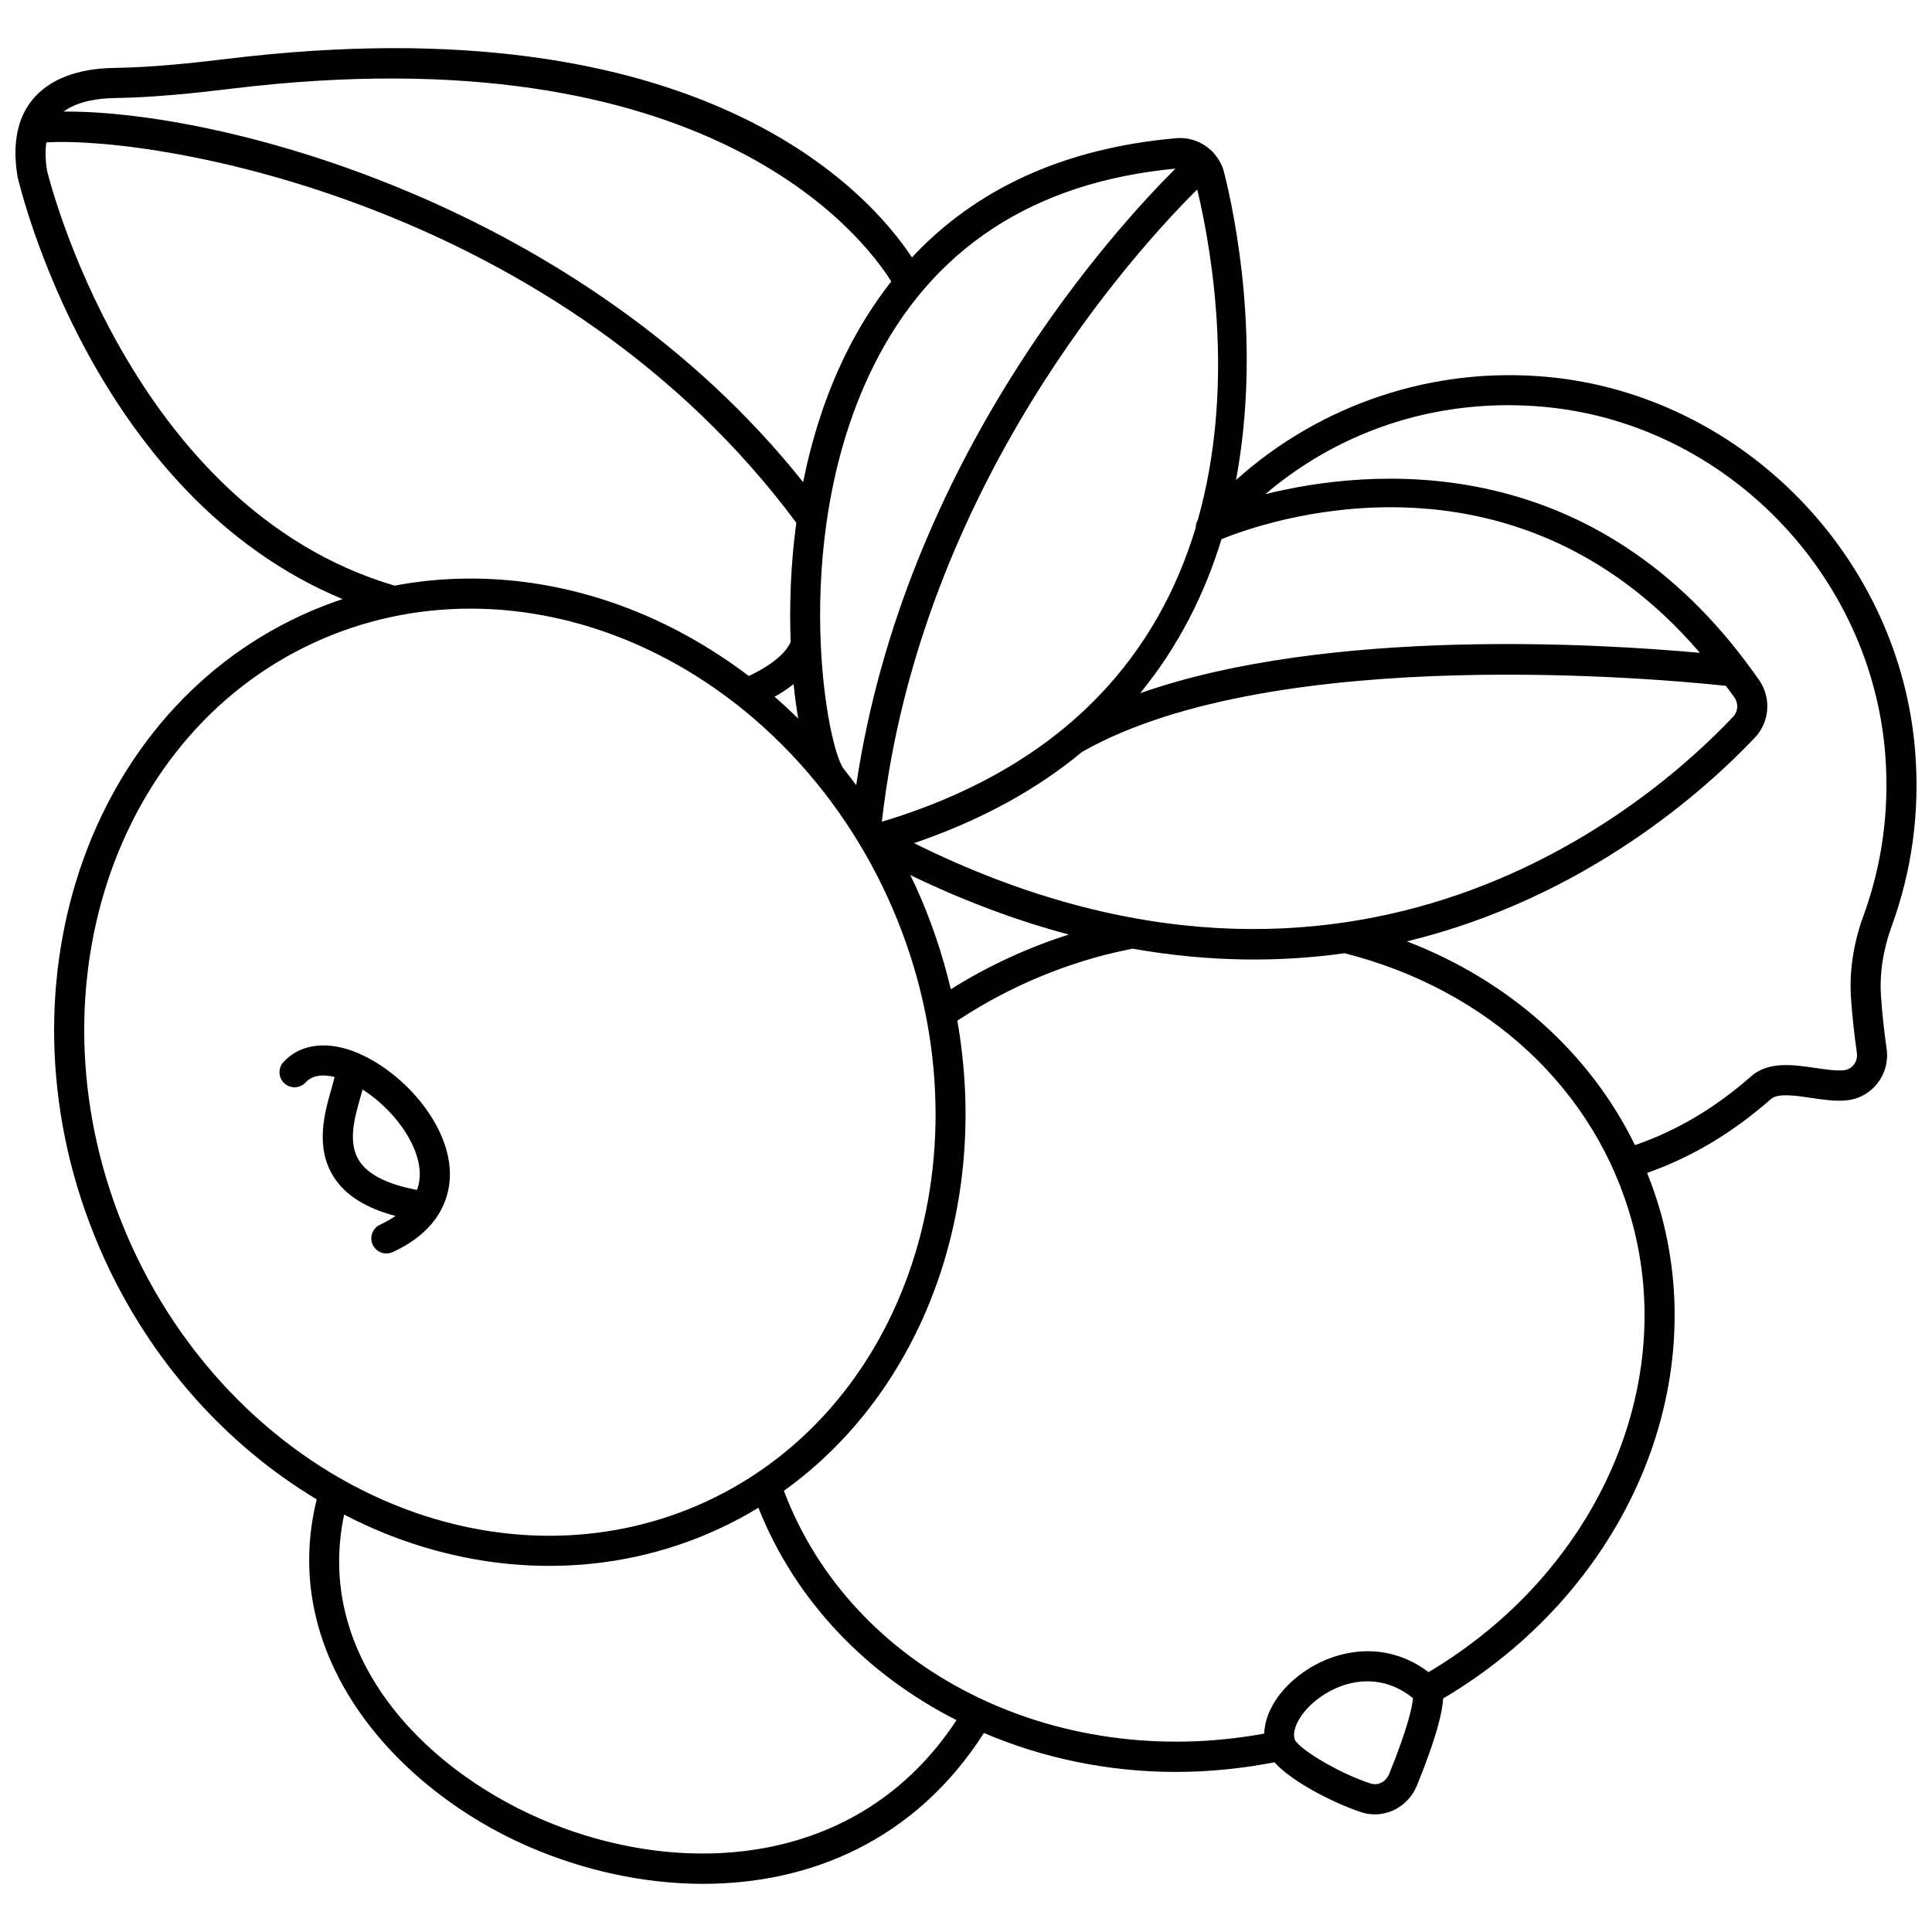 <?xml version="1.0" encoding="UTF-8"?>
<!-- Uploaded to: SVG Repo, www.svgrepo.com, Generator: SVG Repo Mixer Tools -->
<svg width="800px" height="800px" version="1.1" viewBox="144 144 512 512" xmlns="http://www.w3.org/2000/svg">
 <defs>
  <clipPath id="a">
   <path d="m148.09 156h503.81v488h-503.81z"/>
  </clipPath>
 </defs>
 <g clip-path="url(#a)">
  <path d="m651.57 343.51c-3.945-51.793-45.68-94.605-97.082-99.586-30.445-2.961-60.531 7.141-82.934 27.289 6.746-36.051-0.254-70.004-3.16-81.547-0.477-1.898-1.41-3.555-2.621-4.941-0.023-0.031-0.031-0.066-0.055-0.102-0.02-0.02-0.047-0.027-0.066-0.047-2.457-2.727-6.094-4.285-10-3.949-29.422 2.609-52.828 13.23-69.98 31.586-11.02-16.746-55.539-67.918-181.28-52.641-9.641 1.172-19.973 2.273-30.215 2.43-9.633 0.145-17.059 3.004-21.453 8.27-1.605 1.918-2.789 4.129-3.559 6.613-0.008 0.027-0.012 0.055-0.02 0.078-1.199 3.906-1.387 8.5-0.504 13.824 0.848 3.637 20.367 84.598 86.148 111.98-3.656 1.215-7.262 2.621-10.785 4.242-59.262 27.223-82.758 103.71-52.379 170.51 12.305 27.047 32.242 49.398 56.309 63.824-10.383 41.938 21.387 76.938 56.117 92.012 14.402 6.25 30.414 9.883 46.336 9.879 28.242 0 56.168-11.48 74.363-39.977 15.586 6.652 32.891 10.32 50.906 10.32 8.578 0 17.316-0.863 26.086-2.551 5.117 5.672 17.031 11.297 22.988 13.223 1.211 0.391 2.43 0.578 3.633 0.578 4.777 0 9.238-2.938 11.191-7.758 5.152-12.707 6.699-19.328 6.891-22.949 47.129-27.883 70.883-80.246 57.781-128.32-1.027-3.762-2.305-7.402-3.723-10.973 11.836-4.176 22.621-10.598 32.836-19.586 1.812-1.598 6.484-0.902 10.609-0.293 3.211 0.477 6.527 0.973 9.508 0.645 3.227-0.348 6.098-1.949 8.098-4.516 2.023-2.594 2.883-5.832 2.422-9.098-0.688-4.856-1.188-9.523-1.484-13.875-0.418-6.086 0.527-12.352 2.812-18.617 5.359-14.688 7.473-30.148 6.266-45.973zm-265.34 23.934c18.25-6.223 32.922-14.539 44.602-24.238 0.023-0.012 0.047-0.016 0.07-0.027 51.367-29.047 155.73-19.02 170.48-17.426 0.746 1.023 1.508 1.988 2.246 3.055 1.125 1.625 0.992 3.738-0.332 5.137-21.641 22.926-100.09 91.562-217.06 33.5zm0.391 11.332c-0.441-0.973-0.93-1.918-1.395-2.879 14.598 7.062 28.598 12.176 42 15.758-11.086 3.559-21.547 8.414-31.25 14.504-2.176-9.203-5.262-18.383-9.355-27.383zm59.539-51.078c10.379-12.68 17.219-26.668 21.547-40.809 10.062-4.141 76.645-28.328 126.79 30.125-26.008-2.391-98.32-6.883-148.34 10.684zm15.262-45.867c-0.348 0.617-0.547 1.281-0.539 1.973-9.602 31.953-32.863 62.816-83.184 77.965 10.09-89.102 67.668-151.79 83.586-167.57 4.211 17.773 9.895 53.117 0.137 87.633zm-5.918-93.145c-16.336 16.262-71.68 76.902-84.605 163.4-1.137-1.547-2.301-3.07-3.496-4.559-0.012-0.023-0.012-0.047-0.027-0.07-2.121-3.352-5.117-15.914-5.867-32.734 0-0.031 0-0.062-0.004-0.098-0.426-9.648-0.105-20.688 1.543-32.207 0.062-0.258 0.102-0.508 0.113-0.773 1.973-13.355 5.727-27.297 12.207-40.406 15.48-31.32 42.453-48.988 80.137-52.551zm-99.973 145.73c-2.035-1.984-4.117-3.922-6.258-5.769 1.609-0.902 3.356-2.012 5.035-3.336 0.336 3.258 0.75 6.301 1.223 9.105zm-181.23-164.43c10.605-0.164 21.195-1.289 31.051-2.484 126.3-15.375 167.61 39.488 174.84 51.09-4.508 5.746-8.531 12.09-12 19.109-5.41 10.941-9.035 22.566-11.355 34.07-58.914-73.945-154.79-98.566-195.99-98.199 3.785-2.781 9.215-3.519 13.449-3.586zm-17.832 19.254c-0.465-2.828-0.5-5.305-0.191-7.504 30.23-1.73 136.11 16.414 198.75 100.8-1.504 11.148-1.859 21.918-1.496 31.574-1.66 3.981-7.504 7.383-11.094 9.039-10.188-7.727-21.324-13.977-33.137-18.379-20.074-7.477-40.957-9.301-60.727-5.57-70.559-20.812-91.945-109.32-92.105-109.96zm22.43 284.97c-28.562-62.805-6.832-134.55 48.438-159.95 12.996-5.969 27.035-8.965 41.348-8.965 12.574 0 25.371 2.316 37.832 6.957 31.426 11.711 57.98 37.16 72.84 69.828 28.562 62.801 6.836 134.55-48.441 159.95-24.41 11.215-52.527 11.934-79.172 2.004-31.434-11.707-57.984-37.156-72.844-69.824zm108.34 151.81c-32.129-13.945-59.828-43.977-52.039-80.629 4.473 2.309 9.055 4.371 13.754 6.125 13.375 4.981 27.098 7.461 40.621 7.461 15.445 0 30.621-3.242 44.676-9.699 3.723-1.711 7.301-3.613 10.734-5.699 9.848 24.766 28.742 44.234 52.504 56.277-26.074 39.762-73.711 42.027-110.25 26.164zm224.93-11.965c-0.871 2.148-2.965 3.238-4.969 2.586-8.492-2.746-18.855-9.133-20.027-11.539-1.039-2.449 1.262-7.496 6.781-11.395 3.414-2.41 7.785-4.137 12.422-4.137 3.973 0 8.145 1.266 12.074 4.469-0.137 1.863-1.09 7.203-6.281 20.016zm10.41-26.926c-11.758-8.883-25.043-5.719-33.227 0.059-6.391 4.508-10.156 10.621-10.324 16.234-55.707 10.191-109.41-16.926-127.29-64.344 37.062-26.574 54.625-75.398 45.965-124.58 11.371-7.516 23.895-13.262 37.34-16.969 2.82-0.77 5.82-1.465 9.102-2.121 20.34 3.598 39.105 3.606 56.176 1.207 38.211 9.695 66.68 36.281 76.211 71.27 12.137 44.539-10.035 93.164-53.953 119.25zm115.24-200.4c-2.672 7.324-3.773 14.695-3.277 21.902 0.316 4.543 0.836 9.398 1.551 14.441 0.156 1.105-0.133 2.199-0.816 3.074-0.656 0.848-1.598 1.375-2.648 1.484-1.988 0.195-4.652-0.184-7.488-0.602-5.84-0.863-12.473-1.844-17.059 2.195-9.598 8.445-19.707 14.418-30.793 18.25-11.969-24.441-33.266-43.551-60.457-54 47.488-11.492 79.449-40.465 92.281-54.059 3.875-4.102 4.328-10.484 1.086-15.168-1.105-1.602-2.231-3.125-3.363-4.637-0.035-0.047-0.062-0.098-0.105-0.141-42.41-56.578-99.809-51.336-127.4-44.516 20.484-17.43 46.832-25.746 74.402-23.082 47.594 4.613 86.234 44.27 89.891 92.25 1.113 14.672-0.836 29.004-5.801 42.605z"/>
 </g>
 <path d="m260.25 465.75c0.016-0.027 0.035-0.055 0.051-0.086 2.578-4.238 3.035-8.426 2.918-11.293-0.539-13.34-13.207-26.867-24.984-31.535-0.051-0.02-0.105-0.043-0.16-0.062-0.195-0.074-0.395-0.172-0.59-0.242-7.484-2.734-14.176-1.66-18.371 2.926-1.484 1.629-1.375 4.152 0.25 5.641 1.629 1.48 4.152 1.375 5.641-0.25 1.953-2.141 4.969-2.102 7.672-1.438-0.23 0.977-0.559 2.144-0.844 3.129-1.777 6.199-4.461 15.559 0.684 23.484 3.113 4.797 8.492 8.16 16.293 10.215-1.203 0.832-2.539 1.609-4.078 2.316-2.004 0.922-2.887 3.293-1.965 5.297 0.676 1.465 2.121 2.328 3.633 2.328 0.559 0 1.121-0.117 1.66-0.363 6.258-2.871 9.988-6.481 12.191-10.066zm-21.027-14.082c-3.16-4.867-1.246-11.559 0.301-16.926 0.203-0.711 0.379-1.363 0.555-2.019 7.68 4.906 14.832 13.867 15.16 21.973 0.066 1.648-0.195 3.195-0.719 4.648-7.769-1.449-12.926-4.019-15.297-7.676z"/>
</svg>